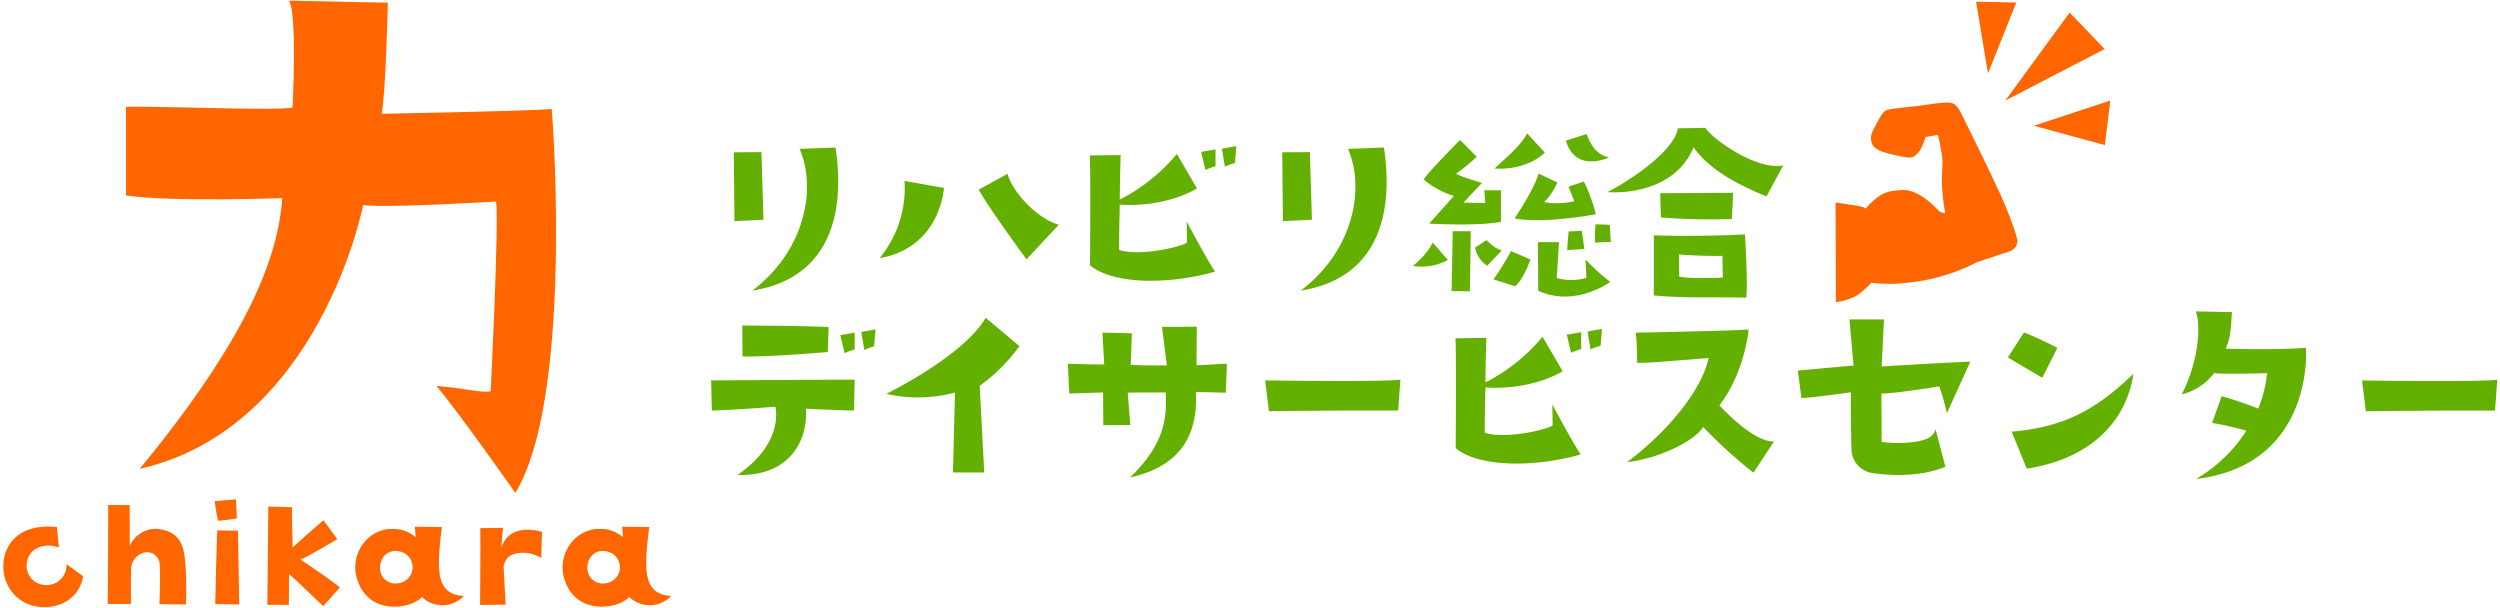 <?xml version="1.0" encoding="UTF-8"?> <svg xmlns="http://www.w3.org/2000/svg" width="547" height="133" viewBox="0 0 547 133"><defs><style> .cls-1 { fill: #f60; } .cls-1, .cls-2 { fill-rule: evenodd; } .cls-2 { fill: #64b001; } </style></defs><path id="kanji-chikara" class="cls-1" d="M95.509,84.446c5.25,6.3,17.25,23.4,17.25,23.4,12.149-19.949,8.549-77.4,7.949-84-4.5.45-37.2,1.05-37.2,1.05,0.9-4.35,1.35-24.3,1.35-24.3l-21.6-.45c1.8,3.15.75,23.4,0.75,23.4-3.75.75-31.349-.45-36.448-0.15V42.748c9.6,1.5,34.2.6,34.2,0.6-0.9,12.9-7.5,30.449-31.2,59.247,39.448-9,48.9-57.747,48.9-57.747,4.2,0.75,29.1-.75,29.1-0.75,0.6,6-1.2,41.548-1.2,41.548C104.809,85.946,102.559,85.046,95.509,84.446Z"></path><path id="chikara" class="cls-1" d="M12.9,119.8l-0.455-4.482C2.92,114.3-.056,120.777.889,125.61a8.7,8.7,0,0,0,8.124,7.214c4.1,0.28,8.4-1.926,9.175-6.759l-3.642-2.626a4.352,4.352,0,0,1-5.078,4.517,4.18,4.18,0,0,1-3.642-3.992C5.792,119.937,9.644,118.606,12.9,119.8Zm21.735-4.062a6.232,6.232,0,0,0-6.233,3.677l-0.035-8.9-4.728-.035c0.105,0.77-.07,21.677-0.07,21.677h5.078s-0.035-5.6.035-7.529a3.841,3.841,0,0,1,3.117-3.783,2.793,2.793,0,0,1,3.152,2.8c0.175,2.311-.07,8.545-0.07,8.545l5.813,0.07c0.175-5.638-.1-10.751-0.735-12.537C38.908,116.75,36.772,116.05,34.636,115.735ZM47.09,132.159l5.253,0.105c0-.911-0.28-16.144-0.28-16.144l-4.517-.07C47.405,118.676,47.09,132.159,47.09,132.159Zm-0.105-22.518a40.964,40.964,0,0,0,.735,4.308c1.611-.105,4.1-0.526,4.1-0.526l-0.175-4.167Zm23.806,4.2c-3.467,2.906-6.759,5.953-6.759,5.953l-0.175-8.825-5.148-.14c-0.07,6.163-.21,21.537-0.21,21.537,2.136-.07,4.693,0,4.693,0l0.07-6.759c0.84,0.665,7.459,7.039,7.459,7.039l3.642-4.132c-3.117-2.487-8.65-6.094-8.65-6.094,0.77-.105,8.089-4.447,8.089-4.447Zm25.9,1.471-5.918-.071,0.175,2.312a7.237,7.237,0,0,0-4.938-1.821c-5.5-.175-9.385,5.358-7.984,10.575,2.311,8.65,12.046,6.934,14.288,4.308a6.447,6.447,0,0,0,9.175-.21C95.539,129.987,95.4,125.365,96.694,115.315Zm-9.735,12.326a3.34,3.34,0,0,1-3.782-2.976c-0.245-2.522,1.576-4.448,3.922-4.063A3.533,3.533,0,0,1,86.959,127.641Zm22.713-7.739,0.385-4.412-4.973.07c0.07,3.326-.035,16.809-0.035,16.809l5.6-.07c-0.07-.841-0.455-8.405-0.455-8.405,0.525-2.346,2.066-2.8,3.887-2.941a7.572,7.572,0,0,1,4.343,1.155l0.175-5.743C113.489,115,110.687,116.785,109.672,119.9Zm32.382-4.587-5.918-.071,0.175,2.312a7.235,7.235,0,0,0-4.937-1.821c-5.5-.175-9.385,5.358-7.985,10.575,2.312,8.65,12.047,6.934,14.288,4.308a6.447,6.447,0,0,0,9.175-.21C140.9,129.987,140.759,125.365,142.054,115.315Zm-9.735,12.326a3.34,3.34,0,0,1-3.782-2.976c-0.245-2.522,1.576-4.448,3.922-4.063A3.533,3.533,0,0,1,132.319,127.641Z"></path><path id="riha" class="cls-2" d="M160.554,33.327L160.7,48.38l6.351-.3-0.45-14.8Zm22.255-1.05-7.852.3c3.851,8.952.95,22.5-10.352,31.007C179.908,61.183,185.309,49.081,182.809,32.277Zm23.746,8.852-8.652-1.55a23.993,23.993,0,0,1-5.451,16.9C201.354,54.982,205.755,48.23,206.555,41.129Zm13.9-3.1-6.3,3.451c2.1,3.951,10.452,15.253,10.452,15.253l7.051-7.552C226.209,47.53,221.208,41.279,220.458,38.028Zm45.5-5.351-3.15.55,0.95,3.951a12.533,12.533,0,0,1,2.2-.8v-3.7Zm2.051,3.8a10.1,10.1,0,0,1,2.2-.8l0.3-3.7-3.15.55Zm-8.352,12,0.05,4.651c-2.451,1.25-10.9,2.9-14.853,1.55,0-3.5.1-7,.15-9.9,10.4,0.65,16.9-3.551,16.9-3.551l-4.4-7.552a39.715,39.715,0,0,1-12.5,10c0.05-4.951.2-9.752,0.2-9.752l-6.752.1c0.2,3.1.05,24.055,0.05,24.055,5.4,4.351,17.8,4.1,27.356,1.35C263.759,56.282,259.658,48.48,259.658,48.48Zm20.9-15.153L280.7,48.38l6.351-.3-0.45-14.8Zm22.255-1.05-7.852.3c3.851,8.952.95,22.5-10.352,31.007C299.908,61.183,305.309,49.081,302.809,32.277Zm25.6,16.254v-6.9h-3.651s0.15,1.5.2,2.8l-4.751-.1,4.051-4.3s-4.951-1.45-5.652-2.05a33.9,33.9,0,0,0,4.5-3.7l-3.65-3.651s-7.4,7.452-7.952,8.652a19.076,19.076,0,0,0,6.6,3.6l-5.4,6.051S323.5,49.531,328.406,48.531ZM317.6,63.684l4,0.05c0.05-1.3.2-13.153,0.2-13.153h-3.951C317.853,51.381,317.6,63.684,317.6,63.684Zm-8.452-5.5a12.018,12.018,0,0,0,7.652-1.3l-3.351-3.851C312.452,55.532,309.151,58.183,309.151,58.183Zm16.1-5.651-2.5,1.65a6.024,6.024,0,0,0,2.651,3.951l3.2-3.351C327.055,54.482,325.255,52.531,325.255,52.531Zm12.753-19.154-3.851-4.2c-1.451,2.551-3.051,3.951-7.152,7.7C334.507,37.278,338.008,33.377,338.008,33.377Zm14.053,1.05c-2.451-.45-3.951-2.45-4.9-5.1l-4.551,1.45C344.809,38.028,352.061,34.427,352.061,34.427Zm-5.5,5.3-3.35,1.1,1.25,3.2a17,17,0,0,1-6.6.2,14.463,14.463,0,0,0,2.9-4.3l-4.1-1.95c-1.1,3.7-5.251,9.8-5.251,9.8,6,1.3,17.754-.9,17.754-0.9A35.359,35.359,0,0,0,346.559,39.729Zm-19.8,21.4,4.751,1.5c1.9-1.55,3.351-5.851,3.351-5.851l-4.251-1.85A54.129,54.129,0,0,1,326.755,61.133Zm20.154-4.351,0.2,4a11.312,11.312,0,0,1-6.5.05l0.5-7.852h-4.6l0.05,10.652c8.2,3.7,15.754-1.95,15.754-1.95A49.117,49.117,0,0,1,346.909,56.782Zm-4-2.05,3.75-.25-0.55-3.951-2.85.1C343.059,51.531,342.909,54.732,342.909,54.732Zm6.2-5.651a31.333,31.333,0,0,0-.1,4.051,18.283,18.283,0,0,1,3.451-.15l-0.25-3.8Zm24.047-21.1-6.052.1c-0.65,4.6-9.452,10.9-15.4,13.953,6.1,0.4,15.4-1.45,18.854-9.8,3.651,5.2,10.3,8.4,15.953,10.752l3.651-6.8C384.259,37.378,374.457,30.227,373.157,27.976Zm5.8,19.954,0.25-5.751-15.954.1,0.15,5.3A143.819,143.819,0,0,0,378.958,47.93Zm-17.1,3.551V64.634c6.6,0.65,11.553.3,20.2,0.5,0.451-2.3-.25-13.853-0.25-13.853C377.858,51.531,368.356,51.731,361.854,51.481Zm5.551,9.052-0.05-4.851s5.4,0.4,9.5.3l0.1,4.751S370.406,61.083,367.405,60.533ZM187.01,76.478v-3.7l-3.151.55,0.95,3.951A14.234,14.234,0,0,1,187.01,76.478Zm4.25-.7,0.3-3.7-3.1.55,0.65,3.951A12.664,12.664,0,0,1,191.26,75.778Zm-28.806,2.2c5.3,0.2,18.654-.95,18.654-0.95l0.2-5.451c-4.4-.3-18.9-0.35-18.9-0.35Zm7.2,11c0.75,4.1-.9,9.852-8.3,14.953,11.853,0.3,15.4-8,15-14.5,4.751,0.25,10.5.4,10.5,0.4l0.15-6.751c-2.151-.05-21.555.1-31.407,0.15l0.15,6.6C161.3,89.681,169.656,88.981,169.656,88.981Zm39.3-3.1-0.45,17.5h6.851l-1-18.954a38.624,38.624,0,0,0,8.7-8.7l-7.4-6.2c-3.251,5.7-12.553,11.953-21.705,16.654A30.914,30.914,0,0,0,208.956,85.88Zm32.4,0,0.05,7.151,5.9-.05-0.55-7.051c2.6-.1,8.3-0.05,8.3-0.05,0.45,7.151-1.35,12.3-7.8,18.6,10.252-2.3,14.953-8.452,14.4-18.7,3.551,0.05,6.552.15,6.552,0.15l0.25-6.351-6.652.35c0-.95.05-8.452,0.05-8.452l-7.6.05,1.05,8.4c-5.5.1-7.9-.1-7.9-0.1l0.25-6.9-6.451-.15,0.4,6.951c-3.2.05-7.952-.15-7.952-0.15l0.3,6.551C235.3,86.03,241.354,85.88,241.354,85.88Zm36.3,4.1c12.9-.2,28.256-0.15,28.256-0.15l0.5-6.751c-3.75.45-22.754,0.25-29.606,0.15Zm68.306-17.3-3.15.55,0.95,3.951a12.534,12.534,0,0,1,2.2-.8v-3.7Zm2.051,3.8a10.1,10.1,0,0,1,2.2-.8l0.3-3.7-3.15.55Zm-8.352,12,0.05,4.651c-2.451,1.25-10.9,2.9-14.853,1.55,0-3.5.1-7,.15-9.9,10.4,0.65,16.9-3.551,16.9-3.551l-4.4-7.552a39.73,39.73,0,0,1-12.5,10c0.05-4.951.2-9.752,0.2-9.752l-6.752.1c0.2,3.1.05,24.055,0.05,24.055,5.4,4.351,17.8,4.1,27.356,1.35C343.759,96.282,339.658,88.48,339.658,88.48ZM356,101.133c7.852-1,15-4.951,16.653-7.7a108.182,108.182,0,0,0,11,10l4.5-6.852c-4.6.25-11.953-7.9-11.953-7.9,5.6-7.2,6.4-16.6,6.4-16.6-1.351.25-24.706,0.7-24.706,0.7,0.3,2.05.3,6.6,0.3,6.6,2.6,0,2.6,0,15.654-1.05C372.556,84.38,366.455,93.181,356,101.133Zm48.952-15.3c0,4.251,0,6.051.15,12.553a5.333,5.333,0,0,0,4.9,5.151c5.051,0.75,11,.5,15.653-1.4l-2.15-8.2c-0.6,1.85-2.051,2.2-3.7,2.6a26.432,26.432,0,0,1-8.1.15l-0.05-10.6c2.7,0.1,12.653-1.55,12.653-1.55a41.381,41.381,0,0,1,1.65,5.9l5.151-11.3c-8.651.35-19.4,1.05-19.4,1.05l0.5-10.3h-7.551l0.9,10.1c-1.4.1-12.2,1.1-12.2,1.1l0.8,6C396.3,87.08,404.955,85.83,404.955,85.83Zm45.2-9.7c-3.2-1.75-7.3-3.4-7.3-3.4l-3.5,5.451c1.15,0.8,7.5,4.451,7.5,4.451Zm-6.7,26.405c13.6-2.1,21.655-9.9,23.355-20.754-7.051,6.7-13.953,11.653-26.655,12.653Zm41-20.9c2.15,0.3,11.6,0,11.6,0a28.087,28.087,0,0,1-1.95,7.752c-1.05-.4-5-1.9-8-2.7l-2.1,5.851a66.1,66.1,0,0,1,7.5,1.7,32.294,32.294,0,0,1-11,10.552c21.6-2.551,24.4-20.9,24.055-28.706-6.751.55-17.554,0.2-17.554,0.2,1.05-2.5,1.1-4.151,1.351-8l-7.9-.15c1.3,3.751.25,11.753-3.1,18.154A12.731,12.731,0,0,0,484.455,81.629Zm33.2,8.352c12.9-.2,28.256-0.15,28.256-0.15l0.5-6.751c-3.75.45-22.754,0.25-29.606,0.15Z"></path><path id="maccho" class="cls-1" d="M401.615,44.3l0.08,21.8a12.424,12.424,0,0,0,4.8-1.56,20.7,20.7,0,0,0,2.96-2.68,33.193,33.193,0,0,0,8.56-.08,41.493,41.493,0,0,0,14.12-4.2c0.8-.41,3.783-1.279,4.96-1.72,2.284-.855,4.088-0.818,4.32-3.08,0.06-.586-1.58-5.667-4.32-11.52-3.393-7.248-7.5-15.469-7.84-16.16-0.093-.188-0.9-2.063-2-2.48-1.277-.484-4.194.122-7.4,0.52-3.28.407-6.6,0.665-7.16,1s-0.894.628-2.044,2.8c-0.907,1.711-1.484,2.473-1.2,4s1.867,2.254,4.84,2.92c1.675,0.375,3.506.844,4.32,0.48a4.554,4.554,0,0,0,1.72-1.88,14.475,14.475,0,0,0,.96-2.48l2.72-.48s1.164,4.477,1,6.68a41.89,41.89,0,0,0-.08,4.84,42.412,42.412,0,0,0,.6,5.12c0.11,0.52,0,.48,0,0.48a1.734,1.734,0,0,1-1.32-.52c-0.667-.614-4.289-4.649-7.84-4.52s-4.5.79-5.8,1.76a14.33,14.33,0,0,0-2.36,2.32,2.152,2.152,0,0,0-1.04-.48C406.428,45,401.615,44.3,401.615,44.3Z"></path><path id="empha" class="cls-1" d="M432.368,0.37l8.792,0.184-6.188,15.509Zm20.475,2.383L438.757,22.006,460.5,10.731ZM461.726,22L445,27.512l15.55,4.234Z"></path></svg> 